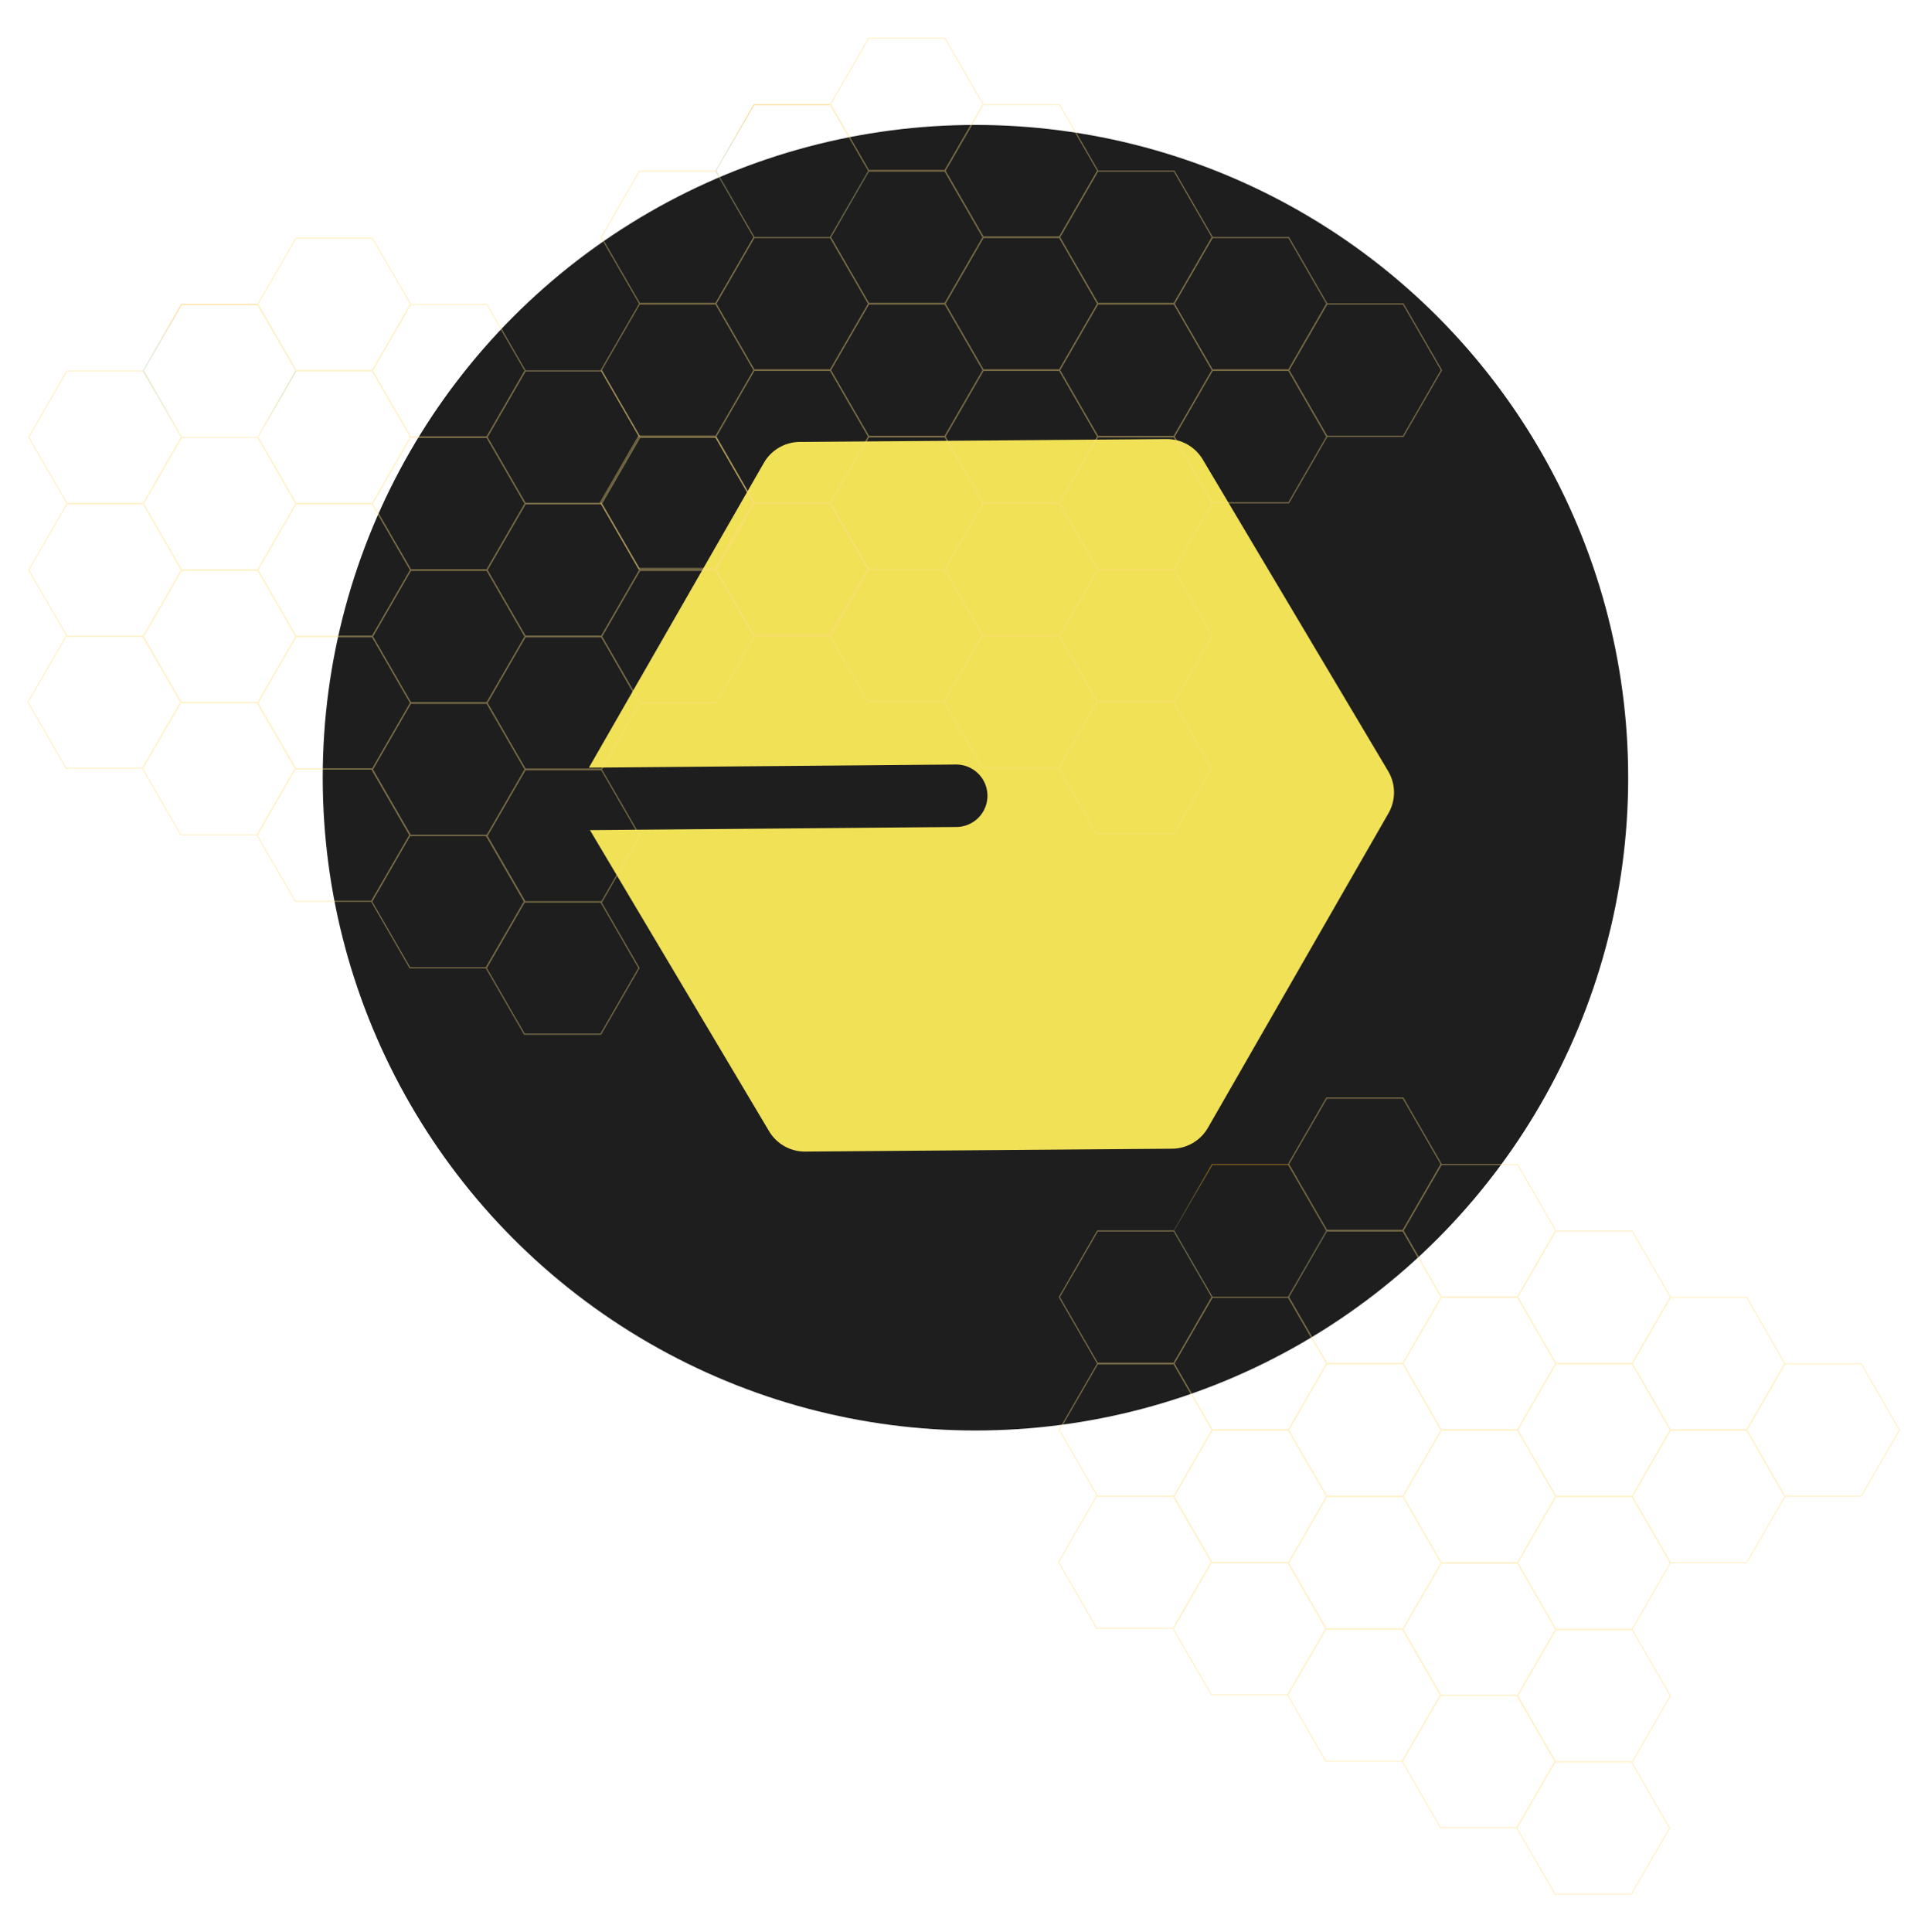 <svg width="926" height="928" viewBox="0 0 926 928" fill="none" xmlns="http://www.w3.org/2000/svg">
<circle cx="468.5" cy="373.5" r="313.5" fill="#1E1E1E"/>
<path d="M666.724 370.36C670.416 376.566 670.476 384.28 666.881 390.543L580.149 541.634C576.61 547.798 570.066 551.621 562.959 551.677L386.724 553.05C379.617 553.105 373.015 549.384 369.381 543.276L280.304 393.555C276.612 387.349 276.552 379.635 280.147 373.372L366.88 222.281C370.418 216.117 376.962 212.294 384.069 212.238L560.304 210.865C567.411 210.81 574.014 214.531 577.648 220.639L666.724 370.36Z" fill="#F1E157"/>
<path d="M275.348 383.744L459.266 382.166" stroke="#1E1E1E" stroke-width="30" stroke-linecap="round"/>
<g opacity="0.4">
<path d="M398.844 114.086L417.186 145.854L398.844 177.623L362.161 177.623L343.819 145.854L362.161 114.086L398.844 114.086Z" stroke="#FFDE81" stroke-width="0.55"/>
<path d="M343.819 82.17L362.161 113.939L343.819 145.708L307.136 145.708L288.794 113.939L307.136 82.17L343.819 82.17Z" stroke="#FFDE81" stroke-width="0.55"/>
<path d="M453.869 145.999L472.211 177.768L453.869 209.537L417.186 209.537L398.844 177.768L417.186 145.999L453.869 145.999Z" stroke="#FFDE81" stroke-width="0.55"/>
<path d="M508.894 177.915L527.236 209.683L508.894 241.452L472.211 241.452L453.869 209.683L472.211 177.915L508.894 177.915Z" stroke="#FFDE81" stroke-width="0.55"/>
<path d="M563.92 209.829L582.261 241.598L563.92 273.367L527.236 273.367L508.895 241.598L527.236 209.829L563.92 209.829Z" stroke="#FFDE81" stroke-width="0.55"/>
<path d="M398.844 177.915L417.186 209.684L398.844 241.453L362.161 241.453L343.819 209.684L362.161 177.915L398.844 177.915Z" stroke="#FFDE81" stroke-width="0.55"/>
<path d="M343.82 146.001L362.161 177.769L343.82 209.538L307.136 209.538L288.794 177.769L307.136 146.001L343.82 146.001Z" stroke="#FFDE81" stroke-width="0.55"/>
<path d="M453.869 209.83L472.211 241.598L453.869 273.367L417.186 273.367L398.844 241.598L417.186 209.83L453.869 209.83Z" stroke="#FFDE81" stroke-width="0.55"/>
<path d="M508.894 241.745L527.236 273.514L508.894 305.282L472.211 305.282L453.869 273.514L472.211 241.745L508.894 241.745Z" stroke="#FFDE81" stroke-width="0.55"/>
<path d="M563.92 273.659L582.261 305.427L563.92 337.196L527.236 337.196L508.895 305.427L527.236 273.659L563.92 273.659Z" stroke="#FFDE81" stroke-width="0.55"/>
<path d="M398.477 241.378L416.819 273.147L398.477 304.916L361.794 304.916L343.452 273.147L361.794 241.378L398.477 241.378Z" stroke="#FFDE81" stroke-width="0.55"/>
<path d="M343.452 209.464L361.794 241.232L343.452 273.001L306.769 273.001L288.427 241.232L306.769 209.464L343.452 209.464Z" stroke="#FFDE81" stroke-width="0.55"/>
<path d="M453.503 273.292L471.845 305.061L453.503 336.83L416.82 336.83L398.478 305.061L416.82 273.292L453.503 273.292Z" stroke="#FFDE81" stroke-width="0.55"/>
<path d="M508.528 305.208L526.87 336.976L508.528 368.745L471.845 368.745L453.503 336.976L471.845 305.208L508.528 305.208Z" stroke="#FFDE81" stroke-width="0.55"/>
<path d="M563.553 337.121L581.895 368.89L563.553 400.659L526.87 400.659L508.528 368.89L526.87 337.121L563.553 337.121Z" stroke="#FFDE81" stroke-width="0.55"/>
<path d="M453.869 82.172L472.211 113.94L453.869 145.709L417.186 145.709L398.844 113.94L417.186 82.172L453.869 82.172Z" stroke="#FFDE81" stroke-width="0.55"/>
<path d="M398.844 50.257L417.186 82.026L398.844 113.795L362.161 113.795L343.819 82.026L362.161 50.257L398.844 50.257Z" stroke="url(#paint0_linear_189_5166)" stroke-width="0.55"/>
<path d="M508.894 114.086L527.236 145.855L508.894 177.624L472.211 177.624L453.869 145.855L472.211 114.086L508.894 114.086Z" stroke="#FFDE81" stroke-width="0.55"/>
<path d="M563.92 146.001L582.261 177.77L563.92 209.539L527.236 209.539L508.895 177.77L527.236 146.001L563.92 146.001Z" stroke="#FFDE81" stroke-width="0.55"/>
<path d="M618.945 177.915L637.287 209.684L618.945 241.453L582.262 241.453L563.92 209.684L582.262 177.915L618.945 177.915Z" stroke="#FFDE81" stroke-width="0.55"/>
<path d="M508.894 50.256L527.236 82.025L508.894 113.794L472.211 113.794L453.869 82.025L472.211 50.256L508.894 50.256Z" stroke="#FFDE81" stroke-width="0.55"/>
<path d="M453.869 18.342L472.211 50.111L453.869 81.879L417.186 81.879L398.844 50.111L417.186 18.342L453.869 18.342Z" stroke="#FFDE81" stroke-width="0.55"/>
<path d="M563.92 82.171L582.261 113.939L563.92 145.708L527.236 145.708L508.895 113.939L527.236 82.171L563.92 82.171Z" stroke="#FFDE81" stroke-width="0.55"/>
<path d="M618.945 114.086L637.287 145.855L618.945 177.623L582.262 177.623L563.92 145.855L582.262 114.086L618.945 114.086Z" stroke="#FFDE81" stroke-width="0.55"/>
<path d="M673.97 146L692.312 177.768L673.97 209.537L637.287 209.537L618.945 177.768L637.287 146L673.97 146Z" stroke="#FFDE81" stroke-width="0.55"/>
</g>
<g opacity="0.4">
<path d="M123.844 210.086L142.185 241.854L123.844 273.623L87.16 273.623L68.819 241.854L87.16 210.086L123.844 210.086Z" stroke="#FFDE81" stroke-width="0.55"/>
<path d="M68.819 178.17L87.161 209.939L68.819 241.708L32.136 241.708L13.794 209.939L32.136 178.17L68.819 178.17Z" stroke="#FFDE81" stroke-width="0.55"/>
<path d="M178.869 241.999L197.211 273.768L178.869 305.537L142.186 305.537L123.844 273.768L142.186 241.999L178.869 241.999Z" stroke="#FFDE81" stroke-width="0.55"/>
<path d="M233.894 273.915L252.235 305.683L233.894 337.452L197.21 337.452L178.869 305.683L197.21 273.915L233.894 273.915Z" stroke="#FFDE81" stroke-width="0.55"/>
<path d="M288.92 305.829L307.261 337.598L288.92 369.367L252.236 369.367L233.895 337.598L252.236 305.829L288.92 305.829Z" stroke="#FFDE81" stroke-width="0.55"/>
<path d="M123.844 273.915L142.186 305.684L123.844 337.453L87.16 337.453L68.819 305.684L87.16 273.915L123.844 273.915Z" stroke="#FFDE81" stroke-width="0.55"/>
<path d="M68.819 242.001L87.161 273.769L68.819 305.538L32.136 305.538L13.794 273.769L32.136 242.001L68.819 242.001Z" stroke="#FFDE81" stroke-width="0.55"/>
<path d="M178.87 305.83L197.211 337.598L178.87 369.367L142.186 369.367L123.844 337.598L142.186 305.83L178.87 305.83Z" stroke="#FFDE81" stroke-width="0.55"/>
<path d="M233.894 337.745L252.236 369.514L233.894 401.282L197.211 401.282L178.869 369.514L197.211 337.745L233.894 337.745Z" stroke="#FFDE81" stroke-width="0.55"/>
<path d="M288.92 369.659L307.261 401.427L288.92 433.196L252.236 433.196L233.895 401.427L252.236 369.659L288.92 369.659Z" stroke="#FFDE81" stroke-width="0.55"/>
<path d="M123.477 337.378L141.819 369.147L123.477 400.916L86.794 400.916L68.452 369.147L86.794 337.378L123.477 337.378Z" stroke="#FFDE81" stroke-width="0.55"/>
<path d="M68.452 305.464L86.794 337.232L68.452 369.001L31.769 369.001L13.427 337.232L31.769 305.464L68.452 305.464Z" stroke="#FFDE81" stroke-width="0.55"/>
<path d="M178.503 369.292L196.845 401.061L178.503 432.83L141.819 432.83L123.478 401.061L141.819 369.292L178.503 369.292Z" stroke="#FFDE81" stroke-width="0.55"/>
<path d="M233.528 401.208L251.87 432.976L233.528 464.745L196.845 464.745L178.503 432.976L196.845 401.208L233.528 401.208Z" stroke="#FFDE81" stroke-width="0.55"/>
<path d="M288.553 433.121L306.895 464.89L288.553 496.659L251.87 496.659L233.528 464.89L251.87 433.121L288.553 433.121Z" stroke="#FFDE81" stroke-width="0.55"/>
<path d="M178.869 178.172L197.211 209.94L178.869 241.709L142.186 241.709L123.844 209.94L142.186 178.172L178.869 178.172Z" stroke="#FFDE81" stroke-width="0.55"/>
<path d="M123.844 146.257L142.186 178.026L123.844 209.795L87.161 209.795L68.819 178.026L87.161 146.257L123.844 146.257Z" stroke="url(#paint1_linear_189_5166)" stroke-width="0.55"/>
<path d="M233.895 210.086L252.236 241.855L233.895 273.624L197.211 273.624L178.87 241.855L197.211 210.086L233.895 210.086Z" stroke="#FFDE81" stroke-width="0.55"/>
<path d="M288.92 242.001L307.262 273.77L288.92 305.539L252.237 305.539L233.895 273.77L252.237 242.001L288.92 242.001Z" stroke="#FFDE81" stroke-width="0.55"/>
<path d="M343.945 273.915L362.287 305.684L343.945 337.453L307.262 337.453L288.92 305.684L307.262 273.915L343.945 273.915Z" stroke="#FFDE81" stroke-width="0.55"/>
<path d="M233.894 146.256L252.236 178.025L233.894 209.794L197.211 209.794L178.869 178.025L197.211 146.256L233.894 146.256Z" stroke="#FFDE81" stroke-width="0.55"/>
<path d="M178.869 114.342L197.211 146.11L178.869 177.879L142.186 177.879L123.844 146.11L142.186 114.342L178.869 114.342Z" stroke="#FFDE81" stroke-width="0.55"/>
<path d="M288.92 178.171L307.261 209.939L288.92 241.708L252.236 241.708L233.895 209.939L252.236 178.171L288.92 178.171Z" stroke="#FFDE81" stroke-width="0.55"/>
<path d="M343.945 210.086L362.286 241.855L343.945 273.623L307.261 273.623L288.919 241.855L307.261 210.086L343.945 210.086Z" stroke="#FFDE81" stroke-width="0.55"/>
<path d="M398.969 242L417.311 273.768L398.969 305.537L362.286 305.537L343.944 273.768L362.286 242L398.969 242Z" stroke="#FFDE81" stroke-width="0.55"/>
</g>
<g opacity="0.4">
<path d="M618.844 623.086L637.186 654.854L618.844 686.623L582.161 686.623L563.819 654.854L582.161 623.086L618.844 623.086Z" stroke="#FFDE81" stroke-width="0.55"/>
<path d="M563.819 591.17L582.161 622.939L563.819 654.708L527.136 654.708L508.794 622.939L527.136 591.17L563.819 591.17Z" stroke="#FFDE81" stroke-width="0.55"/>
<path d="M673.869 654.999L692.211 686.768L673.869 718.537L637.186 718.537L618.844 686.768L637.186 654.999L673.869 654.999Z" stroke="#FFDE81" stroke-width="0.55"/>
<path d="M728.894 686.915L747.236 718.683L728.894 750.452L692.211 750.452L673.869 718.683L692.211 686.915L728.894 686.915Z" stroke="#FFDE81" stroke-width="0.55"/>
<path d="M783.92 718.829L802.261 750.598L783.92 782.367L747.236 782.367L728.895 750.598L747.236 718.829L783.92 718.829Z" stroke="#FFDE81" stroke-width="0.55"/>
<path d="M618.844 686.915L637.186 718.684L618.844 750.453L582.161 750.453L563.819 718.684L582.161 686.915L618.844 686.915Z" stroke="#FFDE81" stroke-width="0.55"/>
<path d="M563.82 655.001L582.161 686.769L563.82 718.538L527.136 718.538L508.794 686.769L527.136 655.001L563.82 655.001Z" stroke="#FFDE81" stroke-width="0.55"/>
<path d="M673.869 718.83L692.211 750.598L673.869 782.367L637.186 782.367L618.844 750.598L637.186 718.83L673.869 718.83Z" stroke="#FFDE81" stroke-width="0.55"/>
<path d="M728.894 750.745L747.236 782.514L728.894 814.282L692.211 814.282L673.869 782.514L692.211 750.745L728.894 750.745Z" stroke="#FFDE81" stroke-width="0.55"/>
<path d="M783.92 782.659L802.261 814.427L783.92 846.196L747.236 846.196L728.895 814.427L747.236 782.659L783.92 782.659Z" stroke="#FFDE81" stroke-width="0.55"/>
<path d="M618.477 750.378L636.819 782.147L618.477 813.916L581.794 813.916L563.452 782.147L581.794 750.378L618.477 750.378Z" stroke="#FFDE81" stroke-width="0.55"/>
<path d="M563.452 718.464L581.794 750.232L563.452 782.001L526.769 782.001L508.427 750.232L526.769 718.464L563.452 718.464Z" stroke="#FFDE81" stroke-width="0.55"/>
<path d="M673.503 782.292L691.845 814.061L673.503 845.83L636.82 845.83L618.478 814.061L636.82 782.292L673.503 782.292Z" stroke="#FFDE81" stroke-width="0.55"/>
<path d="M728.528 814.208L746.87 845.976L728.528 877.745L691.845 877.745L673.503 845.976L691.845 814.208L728.528 814.208Z" stroke="#FFDE81" stroke-width="0.55"/>
<path d="M783.553 846.121L801.895 877.89L783.553 909.659L746.87 909.659L728.528 877.89L746.87 846.121L783.553 846.121Z" stroke="#FFDE81" stroke-width="0.55"/>
<path d="M673.869 591.172L692.211 622.94L673.869 654.709L637.186 654.709L618.844 622.94L637.186 591.172L673.869 591.172Z" stroke="#FFDE81" stroke-width="0.55"/>
<path d="M618.844 559.257L637.186 591.026L618.844 622.795L582.161 622.795L563.819 591.026L582.161 559.257L618.844 559.257Z" stroke="url(#paint2_linear_189_5166)" stroke-width="0.55"/>
<path d="M728.894 623.086L747.236 654.855L728.894 686.624L692.211 686.624L673.869 654.855L692.211 623.086L728.894 623.086Z" stroke="#FFDE81" stroke-width="0.55"/>
<path d="M783.92 655.001L802.261 686.77L783.92 718.539L747.236 718.539L728.895 686.77L747.236 655.001L783.92 655.001Z" stroke="#FFDE81" stroke-width="0.55"/>
<path d="M838.945 686.915L857.287 718.684L838.945 750.453L802.262 750.453L783.92 718.684L802.262 686.915L838.945 686.915Z" stroke="#FFDE81" stroke-width="0.55"/>
<path d="M728.894 559.256L747.236 591.025L728.894 622.794L692.211 622.794L673.869 591.025L692.211 559.256L728.894 559.256Z" stroke="#FFDE81" stroke-width="0.55"/>
<path d="M673.869 527.342L692.211 559.11L673.869 590.879L637.186 590.879L618.844 559.11L637.186 527.342L673.869 527.342Z" stroke="#FFDE81" stroke-width="0.55"/>
<path d="M783.92 591.171L802.261 622.939L783.92 654.708L747.236 654.708L728.895 622.939L747.236 591.171L783.92 591.171Z" stroke="#FFDE81" stroke-width="0.55"/>
<path d="M838.945 623.086L857.287 654.855L838.945 686.623L802.262 686.623L783.92 654.855L802.262 623.086L838.945 623.086Z" stroke="#FFDE81" stroke-width="0.55"/>
<path d="M893.97 655L912.312 686.768L893.97 718.537L857.287 718.537L838.945 686.768L857.287 655L893.97 655Z" stroke="#FFDE81" stroke-width="0.55"/>
</g>
<defs>
<linearGradient id="paint0_linear_189_5166" x1="380.648" y1="31.915" x2="380.648" y2="112.069" gradientUnits="userSpaceOnUse">
<stop offset="0.245" stop-color="#FEB312"/>
<stop offset="1" stop-color="#0091CC" stop-opacity="0"/>
</linearGradient>
<linearGradient id="paint1_linear_189_5166" x1="105.648" y1="127.915" x2="105.648" y2="208.069" gradientUnits="userSpaceOnUse">
<stop offset="0.245" stop-color="#FEB312"/>
<stop offset="1" stop-color="#0091CC" stop-opacity="0"/>
</linearGradient>
<linearGradient id="paint2_linear_189_5166" x1="600.648" y1="540.915" x2="600.648" y2="621.069" gradientUnits="userSpaceOnUse">
<stop offset="0.245" stop-color="#FEB312"/>
<stop offset="1" stop-color="#0091CC" stop-opacity="0"/>
</linearGradient>
</defs>
</svg>
